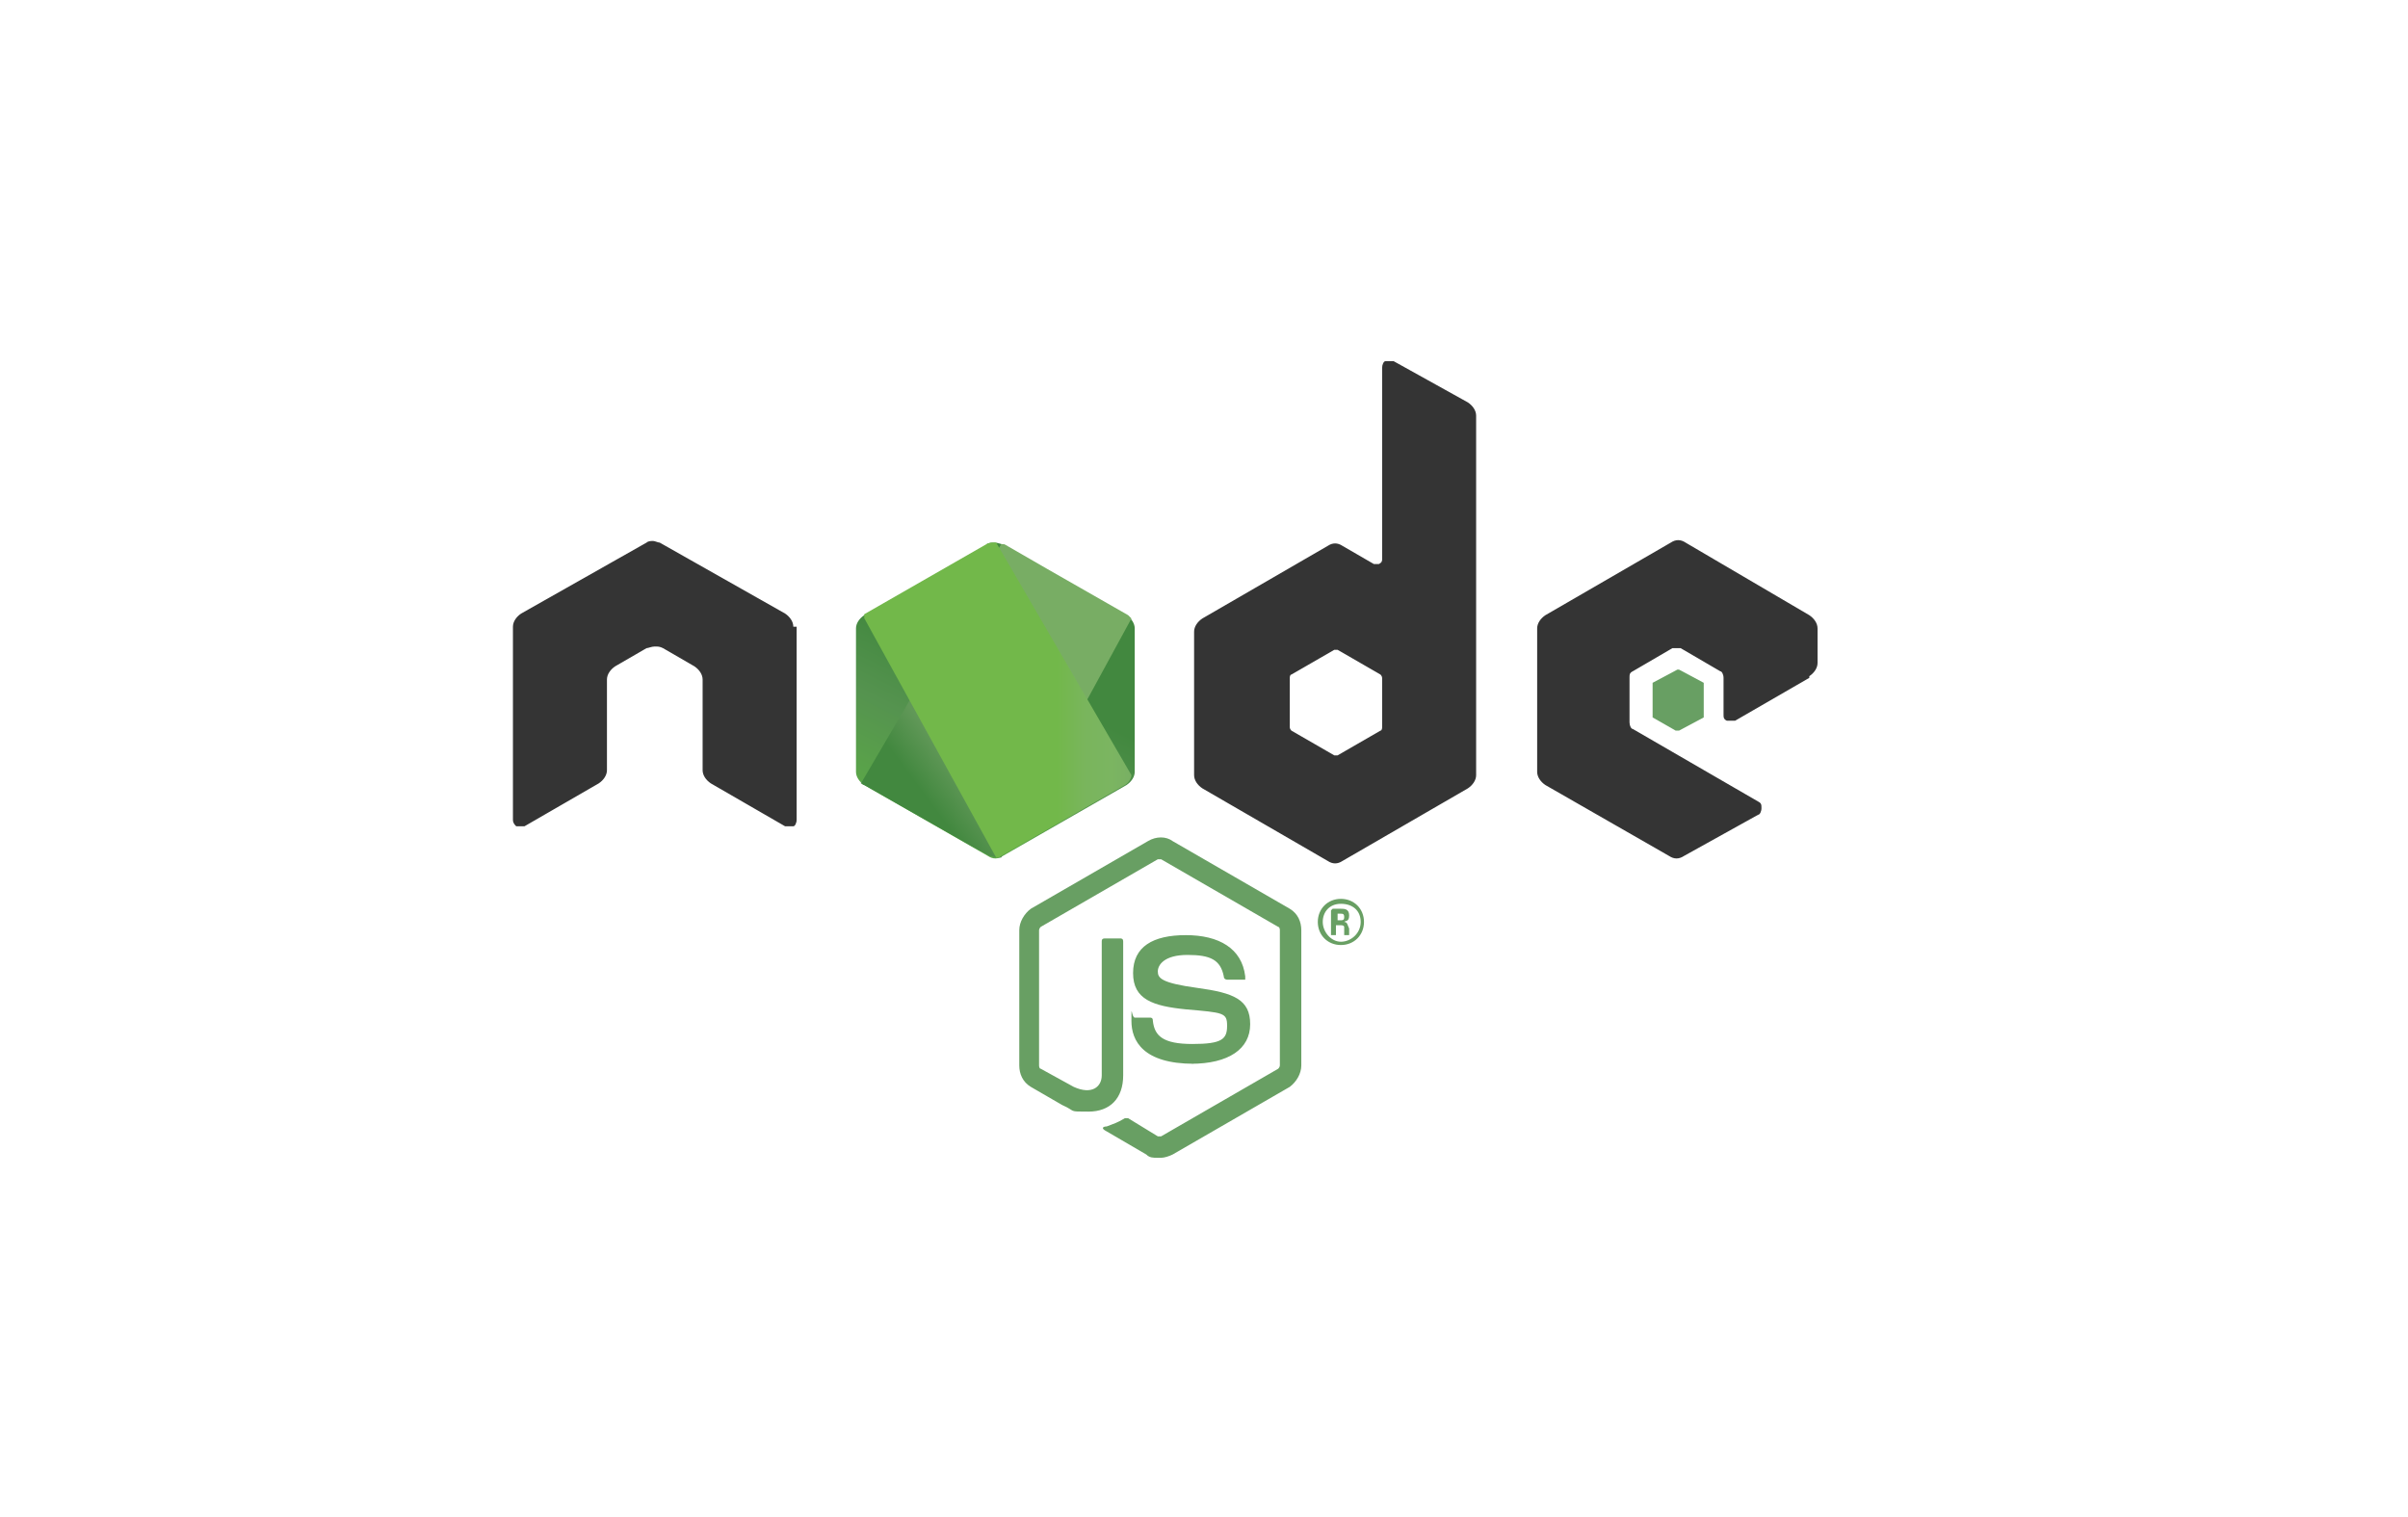 <?xml version="1.0" encoding="UTF-8"?>
<svg id="Capa_1" xmlns="http://www.w3.org/2000/svg" xmlns:xlink="http://www.w3.org/1999/xlink" version="1.1" viewBox="0 0 146 92">
  <!-- Generator: Adobe Illustrator 29.3.1, SVG Export Plug-In . SVG Version: 2.1.0 Build 151)  -->
  <defs>
    <style>
      .st0 {
        fill: none;
      }

      .st1 {
        clip-path: url(#clippath-1);
      }

      .st2 {
        clip-path: url(#clippath-2);
      }

      .st3, .st4 {
        fill: #689f63;
      }

      .st5 {
        fill: #343434;
      }

      .st5, .st4 {
        fill-rule: evenodd;
      }

      .st6 {
        fill: url(#Degradado_sin_nombre_8);
      }

      .st7 {
        fill: url(#Degradado_sin_nombre_9);
      }

      .st8 {
        fill: url(#Degradado_sin_nombre_10);
      }

      .st9 {
        clip-path: url(#clippath);
      }
    </style>
    <clipPath id="clippath">
      <path class="st0" d="M59.9,33h0l-7.5,4.3c-.3.2-.5.5-.5.8v8.7c0,.3.2.6.5.8l7.5,4.3c.3.2.6.2.9,0l7.5-4.3c.3-.2.5-.5.5-.8v-8.7c0-.3-.2-.6-.5-.8l-7.5-4.3c-.1,0-.3-.1-.5-.1s-.3,0-.5.1"/>
    </clipPath>
    <linearGradient id="Degradado_sin_nombre_8" data-name="Degradado sin nombre 8" x1="-287.7" y1="285.9" x2="-285.8" y2="285.9" gradientTransform="translate(-3498.5 3590.1) rotate(-180) scale(12.4)" gradientUnits="userSpaceOnUse">
      <stop offset="0" stop-color="#42883f"/>
      <stop offset=".3" stop-color="#42883f"/>
      <stop offset=".5" stop-color="#55934f"/>
      <stop offset=".7" stop-color="#5aa449"/>
      <stop offset=".8" stop-color="#5daf46"/>
      <stop offset="1" stop-color="#5daf46"/>
    </linearGradient>
    <clipPath id="clippath-1">
      <path class="st0" d="M52.1,47.4c0,0,.2.2.3.2l6.5,3.7,1.1.6c.2,0,.3.1.5.1,0,0,.1,0,.2,0l7.9-14.5c0,0-.1-.1-.2-.2l-4.9-2.8-2.6-1.5c0,0-.2,0-.2,0l-8.5,14.5Z"/>
    </clipPath>
    <linearGradient id="Degradado_sin_nombre_9" data-name="Degradado sin nombre 9" x1="-301.3" y1="269.4" x2="-299.3" y2="269.4" gradientTransform="translate(3774.6 -3290.1) scale(12.4)" gradientUnits="userSpaceOnUse">
      <stop offset="0" stop-color="#42883f"/>
      <stop offset=".6" stop-color="#42883f"/>
      <stop offset=".7" stop-color="#619858"/>
      <stop offset="1" stop-color="#78ad64"/>
    </linearGradient>
    <clipPath id="clippath-2">
      <path class="st0" d="M60.2,32.9h0c-.1,0-.2,0-.4.1l-7.5,4.3,8.1,14.7c.1,0,.2,0,.3-.1l7.5-4.3c.2-.1.4-.4.4-.6h0s-8.2-14.1-8.2-14.1c0,0-.1,0-.2,0s0,0,0,0"/>
    </clipPath>
    <linearGradient id="Degradado_sin_nombre_10" data-name="Degradado sin nombre 10" x1="-309" y1="275.9" x2="-307" y2="275.9" gradientTransform="translate(2594.6 -2227.5) scale(8.2)" gradientUnits="userSpaceOnUse">
      <stop offset="0" stop-color="#72b84a"/>
      <stop offset=".2" stop-color="#72b84a"/>
      <stop offset=".3" stop-color="#79b55c"/>
      <stop offset=".4" stop-color="#7bb561"/>
      <stop offset=".5" stop-color="#78ae64"/>
      <stop offset=".7" stop-color="#659e5a"/>
      <stop offset=".7" stop-color="#5e9954"/>
      <stop offset=".9" stop-color="#42883f"/>
      <stop offset="1" stop-color="#42883f"/>
    </linearGradient>
  </defs>
  <path class="st3" d="M70.2,70.2c-.3,0-.5,0-.7-.2l-2.4-1.4c-.4-.2-.2-.3,0-.3.5-.2.6-.2,1.1-.5,0,0,.1,0,.2,0l1.8,1.1c0,0,.2,0,.2,0l7.1-4.1c0,0,.1-.1.1-.2v-8.2c0,0,0-.2-.1-.2l-7.1-4.1c0,0-.2,0-.2,0l-7.1,4.1c0,0-.1.1-.1.2v8.2c0,0,0,.2.1.2l2,1.1c1.1.5,1.7,0,1.7-.7v-8.1c0-.1,0-.2.2-.2h.9c.1,0,.2,0,.2.2v8.1c0,1.4-.8,2.2-2.1,2.2s-.7,0-1.6-.4l-1.9-1.1c-.5-.3-.7-.8-.7-1.3v-8.2c0-.5.3-1,.7-1.3l7.1-4.1c.5-.3,1.1-.3,1.5,0l7.1,4.1c.5.3.7.8.7,1.3v8.2c0,.5-.3,1-.7,1.3l-7.1,4.1c-.2.1-.5.2-.7.2"/>
  <path class="st3" d="M72.4,64.5c-3.1,0-3.8-1.4-3.8-2.6s0-.2.2-.2h.9c.1,0,.2,0,.2.2.1.9.6,1.4,2.4,1.4s2.1-.3,2.1-1.1-.2-.8-2.5-1c-2-.2-3.2-.6-3.2-2.2s1.2-2.3,3.2-2.3,3.4.8,3.6,2.5c0,0,0,.1,0,.2,0,0,0,0-.2,0h-.9c0,0-.2,0-.2-.2-.2-1-.8-1.3-2.2-1.3s-1.8.6-1.8,1,.2.7,2.4,1c2.2.3,3.2.7,3.2,2.2s-1.3,2.4-3.6,2.4M81.1,55.8h.2c.2,0,.2-.1.2-.2,0-.2-.1-.2-.2-.2h-.2v.4ZM80.8,55.1h.5c.2,0,.5,0,.5.4s-.2.3-.3.4c.2,0,.2.2.3.4,0,.1,0,.3,0,.4h-.3c0,0,0-.5,0-.5,0,0,0-.1-.2-.1h-.3v.6h-.3v-1.5ZM80.2,55.9c0,.6.5,1.2,1.1,1.2s1.2-.5,1.2-1.2-.5-1.1-1.2-1.1-1.1.5-1.1,1.1M82.7,55.9c0,.8-.6,1.4-1.4,1.4s-1.4-.6-1.4-1.4.6-1.4,1.4-1.4,1.4.6,1.4,1.4"/>
  <path class="st5" d="M48.1,38c0-.3-.2-.6-.5-.8l-7.6-4.3c-.1,0-.3-.1-.4-.1h0c-.1,0-.3,0-.4.1l-7.6,4.3c-.3.2-.5.5-.5.8v11.7c0,.2.1.3.2.4.1,0,.3,0,.5,0l4.5-2.6c.3-.2.5-.5.5-.8v-5.5c0-.3.2-.6.5-.8l1.9-1.1c.1,0,.3-.1.5-.1s.3,0,.5.1l1.9,1.1c.3.2.5.5.5.8v5.5c0,.3.2.6.5.8l4.5,2.6c.1,0,.3,0,.5,0,.1,0,.2-.2.2-.4v-11.7ZM83.8,44.1c0,0,0,.2-.1.2l-2.6,1.5c0,0-.2,0-.2,0l-2.6-1.5c0,0-.1-.1-.1-.2v-3c0,0,0-.2.1-.2l2.6-1.5c0,0,.2,0,.2,0l2.6,1.5c0,0,.1.1.1.2v3ZM84.5,21.9c-.1,0-.3,0-.5,0-.1,0-.2.2-.2.4v11.6c0,.1,0,.2-.2.3,0,0-.2,0-.3,0l-1.9-1.1c-.3-.2-.6-.2-.9,0l-7.6,4.4c-.3.2-.5.5-.5.8v8.7c0,.3.2.6.5.8l7.6,4.4c.3.2.6.2.9,0l7.6-4.4c.3-.2.5-.5.5-.8v-21.8c0-.3-.2-.6-.5-.8l-4.5-2.5ZM109.7,41c.3-.2.5-.5.5-.8v-2.1c0-.3-.2-.6-.5-.8l-7.5-4.4c-.3-.2-.6-.2-.9,0l-7.6,4.4c-.3.2-.5.5-.5.8v8.7c0,.3.2.6.5.8l7.5,4.3c.3.2.6.2.9,0l4.5-2.5c.1,0,.2-.2.2-.4s0-.3-.2-.4l-7.6-4.4c-.1,0-.2-.2-.2-.4v-2.7c0-.2,0-.3.2-.4l2.4-1.4c.1,0,.3,0,.5,0l2.4,1.4c.1,0,.2.2.2.4v2.2c0,.2,0,.3.2.4.1,0,.3,0,.5,0l4.5-2.6Z"/>
  <path class="st4" d="M101.6,40.6c0,0,.1,0,.2,0l1.5.8c0,0,0,0,0,.2v1.7c0,0,0,.1,0,.2l-1.5.8c0,0-.1,0-.2,0l-1.4-.8c0,0,0,0,0-.2v-1.7c0,0,0-.1,0-.2l1.5-.8Z"/>
  <g class="st9">
    <rect class="st6" x="48" y="30.7" width="24.7" height="23.6" transform="translate(-4.4 77.9) rotate(-63.9)"/>
  </g>
  <g class="st1">
    <rect class="st7" x="48" y="29.9" width="24.6" height="25.2" transform="translate(-13.4 44.1) rotate(-36.5)"/>
  </g>
  <g class="st2">
    <rect class="st8" x="52.4" y="32.9" width="16.4" height="19.2"/>
  </g>
</svg>